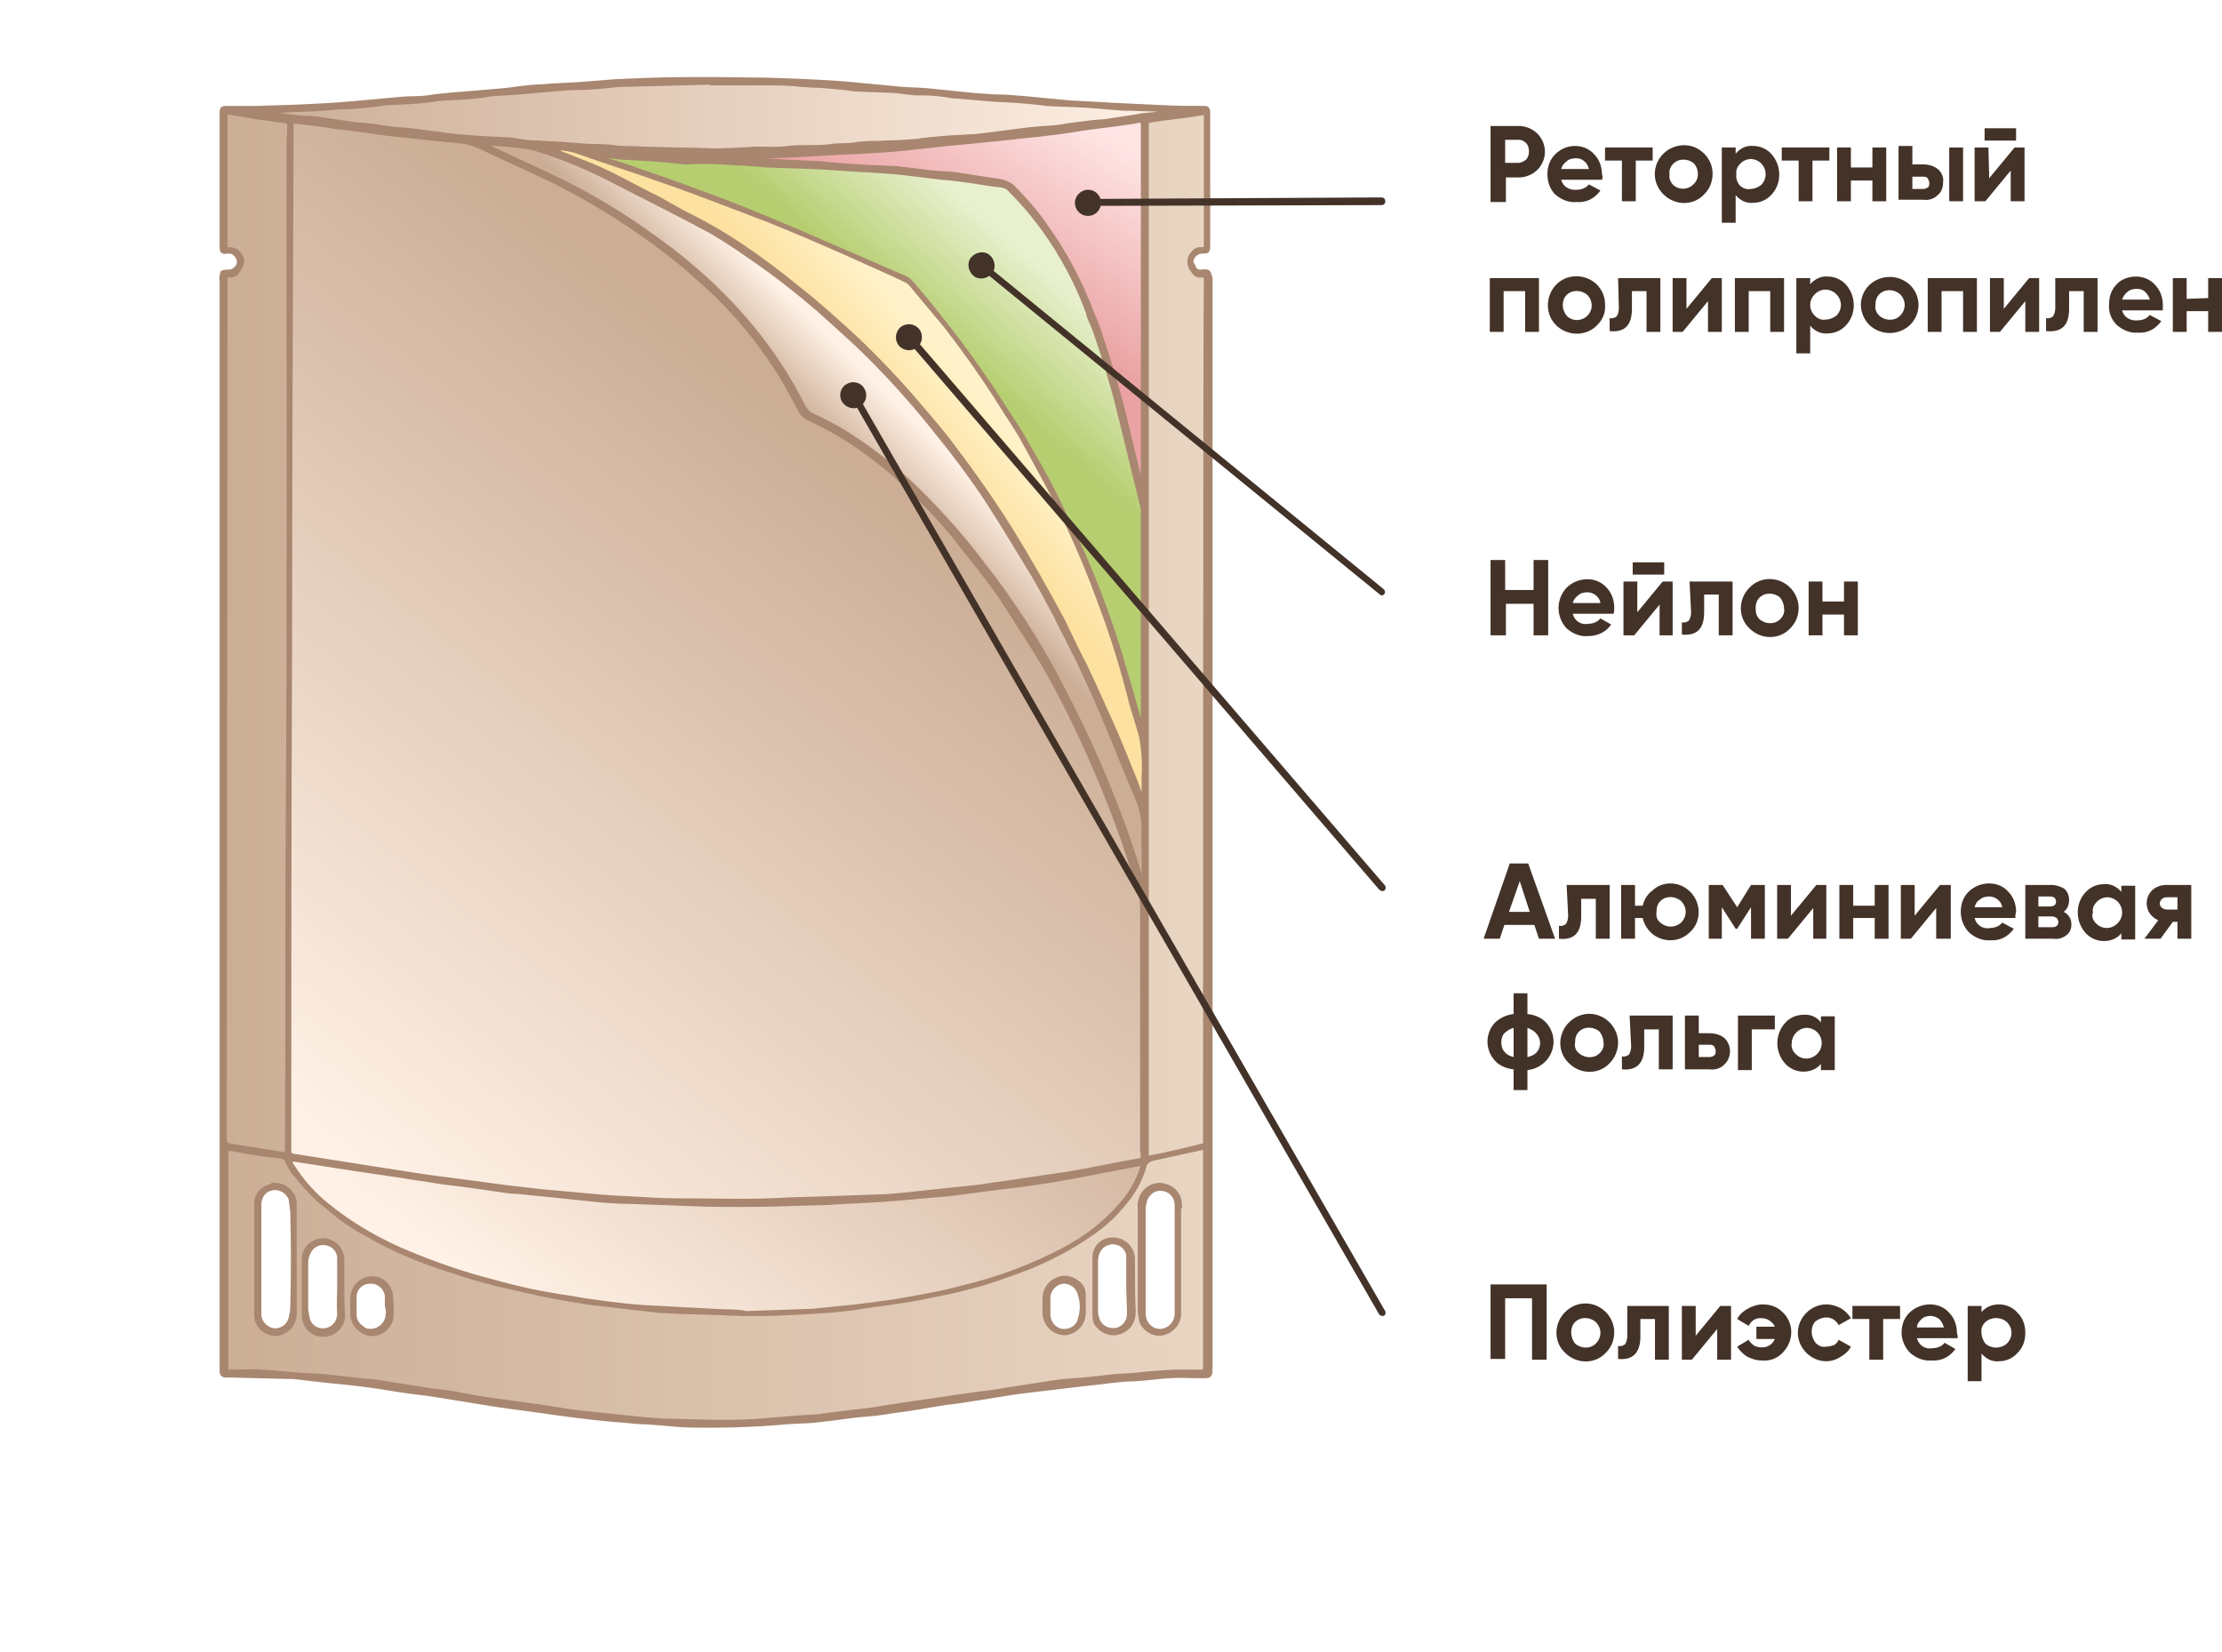 <?xml version="1.0" encoding="UTF-8"?> <svg xmlns="http://www.w3.org/2000/svg" xmlns:xlink="http://www.w3.org/1999/xlink" version="1.1" id="Слой_1" x="0px" y="0px" viewBox="0 0 289.2 215" style="enable-background:new 0 0 289.2 215;" xml:space="preserve"> <style type="text/css"> .st0{fill:url(#SVGID_1_);} .st1{fill:url(#SVGID_00000020381666706800699990000003024133075684320928_);} .st2{fill:url(#SVGID_00000103961582347261390040000013029211953044171177_);} .st3{fill:url(#SVGID_00000033338740267451409610000006605237000623230855_);} .st4{fill:url(#SVGID_00000021803292722089278460000001895119618750345895_);} .st5{fill:url(#SVGID_00000056411920938957094120000013000824257465254807_);} .st6{fill:url(#SVGID_00000060012513312446668180000003952560648189796538_);} .st7{fill:url(#SVGID_00000183206997995647385830000009114485297254077590_);} .st8{fill:#A8866F;stroke:#A8866F;stroke-width:0.63;stroke-miterlimit:10;} .st9{fill:#433228;} </style> <g> <g id="Слой_2_00000182526892588327180400000009959037709689726887_"> <g id="Слой_1-2"> <image style="overflow:visible;opacity:0.15;enable-background:new ;" width="168" height="215" transform="matrix(1 0 0 1 0 -1.464844e-05)"> </image> <linearGradient id="SVGID_1_" gradientUnits="userSpaceOnUse" x1="33.36" y1="200.541" x2="153.2" y2="200.541" gradientTransform="matrix(1 0 0 -1 0 215.89)"> <stop offset="0" style="stop-color:#CCAE96"></stop> <stop offset="1" style="stop-color:#FFF1E6"></stop> </linearGradient> <path class="st0" d="M153.2,14.7c-0.1,0-0.2,0.1-0.3,0.1c-0.9,0.1-1.7,0.3-2.6,0.4s-1.6,0.1-2.4,0.2c-1.3,0.2-2.6,0.4-3.9,0.6 c-0.7,0.1-1.5,0.1-2.2,0.2s-1.6,0.2-2.4,0.3c-0.6,0.1-1.3,0.2-1.9,0.3c-1.5,0.1-3,0.3-4.5,0.4s-3,0.4-4.6,0.6 c-0.8,0.1-1.6,0.2-2.3,0.2c-1.1,0.1-2.1,0.1-3.2,0.2s-2.4,0.2-3.6,0.4h-0.1c-1.2,0.1-2.5,0.2-3.7,0.2c-1.5,0.1-3.1,0-4.6,0.3 c-1,0.1-2,0-3,0.2c-1.7,0.2-3.5,0-5.2,0.2c-1.4,0.2-2.9,0.1-4.3,0.1c-2.1,0.1-4.2,0.3-6.3,0.2c-2.8-0.1-5.5-0.1-8.2-0.2 c-1.3-0.1-2.7,0-4-0.2s-2.6-0.1-3.9-0.2c-2-0.2-4.1-0.3-6.1-0.4c-1.1,0-2.2-0.2-3.3-0.4c-0.1,0-0.3,0-0.4,0l-3.6-0.2 c-1.5-0.1-3-0.2-4.5-0.4s-3-0.4-4.5-0.6c-0.8-0.1-1.7-0.1-2.5-0.2s-1.8-0.2-2.7-0.4s-1.5-0.1-2.2-0.2l-4.1-0.6 c-0.6-0.1-1.3-0.2-1.9-0.2s-1.5-0.1-2.3-0.2c-1-0.1-2.1-0.3-3.1-0.5l-0.9-0.1c-0.1,0-0.2-0.1-0.3-0.1c0.1,0,0.2-0.1,0.3-0.1 l4.3-0.2c1.8-0.1,3.6,0,5.3-0.2c1.2-0.1,2.3-0.1,3.5-0.2s2.3-0.2,3.4-0.4c0.1,0,0.1,0,0.2,0c1.2-0.1,2.5-0.1,3.7-0.2 s2.2-0.2,3.2-0.4h0.3c1.2-0.1,2.4-0.1,3.6-0.2c1-0.1,2-0.2,2.9-0.4h0.2l3.2-0.2c1.5-0.1,3-0.3,4.6-0.4c1-0.1,2.1-0.2,3.2-0.2 c1.8,0,3.5-0.2,5.3-0.4h0.4l11.8-0.3v0.1c2.2,0,4.4,0,6.6,0c1.7,0,3.4,0,5.1,0.2c1.1,0.1,2.2,0.1,3.3,0.2s2.4,0.2,3.7,0.4h0.4 c1.6,0.1,3.1,0.1,4.7,0.2c0.9,0.1,1.8,0.2,2.6,0.3c0.2,0,0.4,0,0.6,0c1.4,0,2.9,0.1,4.3,0.4c0.1,0,0.3,0,0.4,0l4.6,0.4 c1.2,0.1,2.3,0.1,3.5,0.2s2.6,0.2,3.9,0.4h0.2c1.5,0.1,3.1,0.1,4.6,0.2c1.7,0.1,3.5,0.3,5.2,0.4c0.3,0,0.6,0,0.8,0l5.7,0.2 C153,14.5,153.1,14.6,153.2,14.7z"></path> <linearGradient id="SVGID_00000183954880460125040190000005536063201643587733_" gradientUnits="userSpaceOnUse" x1="29.23" y1="116.106" x2="156.901" y2="116.106" gradientTransform="matrix(1 0 0 -1 0 215.89)"> <stop offset="0" style="stop-color:#CCAE96"></stop> <stop offset="1" style="stop-color:#E8D5C2"></stop> </linearGradient> <path style="fill:url(#SVGID_00000183954880460125040190000005536063201643587733_);" d="M156.9,150.6c0-0.2,0-0.4,0-0.6 c0-0.4-0.2-0.5-0.5-0.4L150,151c-0.5,0.1-1,0.5-1.1,1c-0.5,1.7-1.4,3.4-2.6,4.8c-1.2,1.5-2.6,2.8-4.2,3.9 c-3.4,2.4-7.2,4.2-11.1,5.5c-3,1-6.1,1.9-9.2,2.5c-1.4,0.3-2.9,0.6-4.3,0.8c-1.2,0.2-2.4,0.3-3.6,0.5c-1.4,0.2-2.8,0.4-4.2,0.6 c-1.8,0.2-3.5,0.3-5.3,0.4c-2,0.1-4,0.2-6.1,0.2c-2.3,0-4.5-0.1-6.8-0.2c-1.9-0.1-3.7-0.1-5.6-0.2h-0.2l-5.3-0.6 c-1.4-0.2-2.7-0.3-4.1-0.5c-1.9-0.3-3.8-0.6-5.7-1c-2.6-0.5-5.1-1.1-7.7-1.8c-1.9-0.5-3.8-1.2-5.8-1.8c-3.4-1.1-6.6-2.5-9.6-4.3 c-1.7-0.9-3.3-2-4.7-3.2c-0.7-0.6-1.4-1.2-2.1-1.8c-0.8-0.8-1.6-1.7-2.3-2.6c-0.4-0.5-0.8-1.1-1.1-1.8c-0.1-0.4-0.5-0.8-1-0.8 c-0.6-0.1-1.2-0.2-1.7-0.2c-1.4-0.2-2.8-0.4-4.2-0.7c-1.2-0.2-1.2-0.2-1.2,1v24.6c0,0.9,0,1.9,0,2.8c0,0.6,0,0.6,0.6,0.6h0.8 c1.1,0,2.1,0,3.2,0c1.7,0.1,3.4,0.2,5.1,0.4c1.1,0.1,2.1,0.1,3.2,0.2c1.8,0.2,3.6,0.4,5.4,0.6c0.6,0.1,1.3,0.1,1.9,0.2l5,0.8 c1.6,0.2,3.2,0.4,4.9,0.7s3.2,0.5,4.7,0.8c2.2,0.3,4.3,0.6,6.5,0.9c1.8,0.2,3.6,0.6,5.5,0.8s3.9,0.4,5.8,0.6s3.8,0.4,5.7,0.4 c4.1,0,8.2,0.2,12.2-0.1c2.2-0.2,4.5-0.3,6.8-0.5c0.2,0,0.3-0.1,0.5-0.1c0.8-0.1,1.6-0.2,2.4-0.3c1.3-0.2,2.7-0.3,4.1-0.5 s2.6-0.4,3.8-0.6s2.4-0.3,3.5-0.5l3.3-0.5l3.6-0.5l3.4-0.5l3.9-0.6c1.2-0.2,2.4-0.3,3.6-0.5c0.8-0.1,1.7-0.2,2.5-0.2l3.7-0.4 c0.9-0.1,1.9-0.1,2.9-0.2c1.7-0.1,3.3-0.3,5-0.4c0.9,0,1.9,0,2.8,0c1.3,0,1.2,0.1,1.2-1.2C156.9,168.5,156.9,159.5,156.9,150.6z M38.4,156.9c0,4.7,0,9.4,0,14.1c0,1.1-0.6,2-1.6,2.4c-1.3,0.5-2.7-0.1-3.2-1.4c-0.1-0.3-0.2-0.6-0.2-0.8c0-2.4,0-4.9,0-7.3v-7 c-0.1-1.1,0.6-2.1,1.7-2.4c1.3-0.4,2.7,0.3,3.1,1.6c0,0.1,0.1,0.3,0.1,0.4L38.4,156.9z M44.5,171.1c0,1.1-0.7,2.1-1.8,2.4 c-1.2,0.4-2.6-0.2-3-1.5c-0.1-0.2-0.1-0.5-0.1-0.8c0-2.5,0-4.9,0-7.4c0-1.3,1-2.3,2.3-2.4c1.4,0,2.5,1,2.6,2.3c0,1.2,0,2.5,0,3.7 S44.5,169.9,44.5,171.1z M50.8,171.6c-0.2,1.2-1.4,2.1-2.7,2c-1.3-0.2-2.3-1.3-2.3-2.6c0-0.3,0-0.7,0-1s0-0.8,0-1.1 c0.1-1.2,0.9-2.2,2.1-2.4c1.3-0.2,2.6,0.6,2.8,1.9C51,169.4,50.9,170.5,50.8,171.6L50.8,171.6z M138.7,173.6 c-1.4,0-2.5-1.1-2.6-2.5V170l0,0c0-0.4,0-0.8,0-1.1c0-1,0.6-1.9,1.6-2.2c0.9-0.4,1.9-0.2,2.6,0.4c0.5,0.3,0.8,0.9,0.8,1.5 c0,0.9,0,1.7,0.1,2.6C141.1,172.4,140,173.5,138.7,173.6L138.7,173.6z M146,173.3c-1.1,0.6-2.5,0.3-3.2-0.7 c-0.3-0.4-0.4-0.8-0.4-1.2c0-0.6,0-1.3,0-2v-1.9c0-1.2,0-2.4,0-3.6c-0.1-1.3,0.9-2.4,2.2-2.4c0,0,0.1,0,0.1,0 c1.4-0.1,2.5,1,2.6,2.4c0,0.1,0,0.2,0,0.3c0,2.3,0,4.5,0,6.8C147.5,171.9,146.9,172.8,146,173.3L146,173.3z M153.5,157.4v6.5 c0,2.3,0,4.6,0,6.9c0.1,1.2-0.6,2.3-1.7,2.6c-1.3,0.4-2.6-0.2-3.1-1.4c-0.1-0.5-0.2-1-0.2-1.5c0-4.4,0-8.8,0-13.2 c-0.1-0.9,0.3-1.8,0.9-2.4c0.7-0.6,1.7-0.8,2.6-0.4c0.9,0.4,1.5,1.2,1.6,2.2C153.6,157,153.5,157.2,153.5,157.4L153.5,157.4z M156.9,148.2c0,1.1,0.1,0.8-0.9,1.1c-2,0.5-4.1,1-6.2,1.4c-0.5,0.1-0.6,0-0.6-0.5c0-0.3,0-0.5,0-0.8v-26c0-7,0-69.9,0-95.9v-11 c0-0.6,0.1-0.7,0.7-0.8s0.9-0.1,1.4-0.2c1.7-0.2,3.4-0.4,5-0.7c0.4-0.1,0.6,0,0.6,0.4c0,1.3,0,14.3,0,16.5c0,0.9,0,0.9-0.9,0.9 c-0.3,0-0.6,0.2-0.8,0.5c-0.6,0.6-0.6,1.6,0,2.2c0.2,0.5,0.7,0.7,1.1,0.6c0.4-0.1,0.6,0.2,0.6,0.6c0,2,0,97.7,0,111.2 C156.9,147.8,156.9,148,156.9,148.2L156.9,148.2z M37.6,20.2c0,29.3,0.1,58.7-0.1,88c-0.1,13.7,0,27.5-0.1,41.2c0,1,0,1-1,0.8 c-1.9-0.3-3.8-0.6-5.7-0.9c-1.5-0.2-1.5-0.2-1.5-1.7V37c0-0.2,0-0.5,0-0.7c0-0.4,0.1-0.6,0.5-0.5c0.7,0.1,1-0.3,1.3-0.8 c0.5-0.6,0.5-1.5-0.1-2c-0.3-0.4-0.7-0.5-1.1-0.5c-0.6,0-0.6,0-0.6-0.6c0-1.5,0-3,0-4.4V15.7c0-0.3,0-0.6,0-0.8s0.1-0.4,0.4-0.3 c1.5,0.2,2.9,0.5,4.3,0.7c1,0.1,2,0.3,3,0.4c0.6,0.1,0.7,0.1,0.7,0.8c0,0.9-0.1,1.7-0.1,2.6C37.6,19.5,37.6,19.8,37.6,20.2z"></path> <linearGradient id="SVGID_00000013159117287484828510000012006089064791628966_" gradientUnits="userSpaceOnUse" x1="124.716" y1="180.91" x2="138.126" y2="201.73" gradientTransform="matrix(1 0 0 -1 0 215.89)"> <stop offset="0" style="stop-color:#EAA2A3"></stop> <stop offset="1" style="stop-color:#FFE4E4"></stop> </linearGradient> <path style="fill:url(#SVGID_00000013159117287484828510000012006089064791628966_);" d="M148.8,64.6c0,0-0.5-2-0.6-2.5l-1.8-7.5 c-0.9-3.7-2-7.3-3.2-10.9c-0.4-1.3-0.8-2.2-1.1-2.9c-1.5-4-3.5-7.8-6-11.3c-1.3-1.9-2.8-3.6-4.4-5.2c-0.5-0.4-1.1-0.6-1.7-0.7 c-1.9-0.3-3.9-0.6-5.9-0.9c-0.9-0.1-1.8-0.1-2.8-0.2c-1.1-0.1-2.2-0.3-3.3-0.4c-0.8-0.1-1.6-0.2-2.4-0.2 c-1.4-0.1-2.7-0.1-4.1-0.2c-1.5-0.1-3.1-0.2-4.6-0.4c-0.1,0-0.1,0-0.2,0l-4.3-0.2c-2-0.1-4.1-0.3-6.1-0.4c-0.3,0-0.6,0-0.9,0 l-4.3-0.2c-0.1,0-0.2-0.1-0.3-0.1c0.1,0,0.2-0.1,0.3-0.1h1.2c2.2,0,4.4,0,6.6,0c1.9,0,3.8-0.1,5.6-0.2l3.6-0.2 c1.4-0.1,2.7-0.1,4.1-0.2c1.8-0.1,3.7-0.2,5.5-0.4s3.7-0.4,5.5-0.6l2.2-0.2l6-0.6c1.5-0.2,3-0.3,4.5-0.5c1.9-0.2,3.8-0.5,5.7-0.8 l3.9-0.5l2.1-0.3l0.4-0.1c0.7-0.1,0.8,0,0.8,0.7C148.9,18.5,148.8,64.6,148.8,64.6z"></path> <linearGradient id="SVGID_00000183948136963112751260000015320935331871016597_" gradientUnits="userSpaceOnUse" x1="123.412" y1="170.309" x2="133.952" y2="182.469" gradientTransform="matrix(1 0 0 -1 0 215.89)"> <stop offset="0" style="stop-color:#B6CE70"></stop> <stop offset="1" style="stop-color:#E8F0CE"></stop> </linearGradient> <path style="fill:url(#SVGID_00000183948136963112751260000015320935331871016597_);" d="M148.9,80.9L148.9,80.9V93 c0,0.3,0,0.6,0,0.9c0,0.1,0,1.9,0,1.9s-1.6-5.8-2.1-7.4c-0.4-1.2-0.7-2.5-1.1-3.7c-1-3.3-2.2-6.6-3.5-9.8 c-0.8-1.9-1.6-3.8-2.5-5.6s-1.8-3.9-2.8-5.8s-1.9-3.5-2.9-5.2c-0.1-0.2-0.3-0.5-0.4-0.7c0-0.1-1.4-2.4-1.7-2.8 c-1.1-1.6-2.1-3.3-3.2-4.9c-2.2-3.2-4.4-6.3-6.9-9.2c-1-1.2-2-2.4-3-3.6c-0.2-0.3-0.5-0.5-0.9-0.7c-2.5-1.2-5.1-2.3-7.7-3.5 c-2.1-0.9-4.1-1.8-6.2-2.7c-4.5-1.9-9-3.8-13.6-5.4c-2.3-0.9-4.7-1.7-7-2.5c-1.9-0.7-3.9-1.3-5.8-1.9c-0.2-0.1-0.4-0.2-0.7-0.2 s-0.1-0.1-0.2-0.1s0.1-0.1,0.2-0.1l2.7,0.3c0.7,0.1,1.5,0.2,2.2,0.2c1.1,0.1,2.2,0.1,3.3,0.2c1.4,0.1,2.7,0.2,4.1,0.4h0.2 c1.5,0.1,3,0.1,4.5,0.2c2,0.1,3.9,0.2,5.9,0.4h0.3c1.9,0.1,3.8,0.1,5.8,0.2c2.2,0.1,4.3,0.3,6.5,0.4c1.7,0.1,3.5,0.2,5.2,0.4 s3.3,0.4,5,0.6c1.4,0.1,2.8,0.3,4.2,0.5c1.2,0.2,2.4,0.4,3.6,0.5c0.5,0.1,0.9,0.3,1.2,0.7c2.6,2.6,4.8,5.5,6.6,8.6 c1.3,2.2,2.4,4.5,3.3,6.9c0.1,0.2,0.2,0.4,0.2,0.7c0,0.1,0.7,1.6,0.9,2.2c1.1,3.2,2.1,6.4,2.9,9.6c1.1,4.3,2.1,8.7,3.2,13 l0.1,0.5C148.8,66.3,148.9,76.9,148.9,80.9z"></path> <linearGradient id="SVGID_00000002368817728892363360000016286022386890803088_" gradientUnits="userSpaceOnUse" x1="117.614" y1="160.295" x2="125.354" y2="167.045" gradientTransform="matrix(1 0 0 -1 0 215.89)"> <stop offset="0" style="stop-color:#FDE1A0"></stop> <stop offset="1" style="stop-color:#FFF2CA"></stop> </linearGradient> <path style="fill:url(#SVGID_00000002368817728892363360000016286022386890803088_);" d="M148.8,101.2c0,0.9,0,1.8,0,2.7 c0,0.2,0,0.4-0.1,0.6c-0.1-0.2-0.2-0.3-0.3-0.5c-0.4-1.1-0.8-2.3-1.3-3.4c-0.9-2.3-1.8-4.5-2.8-6.7s-2.1-4.7-3.2-7 c-0.1-0.1-2.4-4.8-2.8-5.7c-2.2-4.1-4.5-8.2-7-12.2s-5.3-7.9-8.2-11.7c-1.5-1.9-3.1-3.7-4.7-5.6c-2.2-2.5-4.5-4.9-6.9-7.2 c-2.5-2.3-5-4.6-7.7-6.7c-2.3-1.9-4.7-3.7-7.2-5.4c-2.2-1.5-4.4-2.8-6.8-4c-1.4-0.7-2.8-1.5-4.2-2.3c-3.3-1.6-6.4-3.5-9.9-4.8 c-1.3-0.5-2.5-1-3.8-1.5c-0.1,0-0.2-0.1-0.2-0.2c0.1-0.1,0.2-0.1,0.3-0.1h0.6c0,0,0,0,0-0.1c0.7,0.1,1.5,0.2,2.2,0.4 c3.9,1.2,7.9,2.5,11.8,3.8c4.6,1.6,9.1,3.4,13.6,5.1c3.5,1.4,6.9,2.9,10.4,4.4c2.3,1,4.6,2,6.9,3c0.6,0.2,1,0.6,1.4,1.1 c2.9,3.4,5.6,6.9,8.2,10.6c1.4,2,2.7,4,4,6.1c0.1,0.1,1.5,2.3,1.9,3c1.7,3.1,3.4,6.2,5,9.3c2,4.1,3.8,8.3,5.3,12.5 c1.6,4.2,2.9,8.5,4,12.9l1.2,4C148.8,97.5,148.9,99.4,148.8,101.2z"></path> <linearGradient id="SVGID_00000008135180687815659230000015122651298837703097_" gradientUnits="userSpaceOnUse" x1="111.627" y1="154.673" x2="118.477" y2="161.603" gradientTransform="matrix(1 0 0 -1 0 215.89)"> <stop offset="0" style="stop-color:#CCAE96"></stop> <stop offset="1" style="stop-color:#FFF1E6"></stop> </linearGradient> <path style="fill:url(#SVGID_00000008135180687815659230000015122651298837703097_);" d="M148.9,108.5c0,0.8,0,1.6,0,2.4l0,0v4.4 c0,0.1-0.1,0.2-0.1,0.3c-0.1-0.1-0.1-0.2-0.1-0.3c-0.7-2.3-1.4-4.6-2.2-6.8c-1.1-3.1-2.3-6.1-3.6-9.1c-1.4-3.2-2.9-6.3-4.5-9.4 c-3-5.9-6.6-11.5-10.7-16.7c-2.4-3.2-5.1-6.2-7.9-9c-2.9-2.9-6.1-5.5-9.6-7.7c-1.4-0.9-3-1.7-4.5-2.4c-0.5-0.2-0.8-0.6-1.1-1 c-2.1-4.3-4.9-8.4-8.1-12c-3.6-4.1-7.8-7.7-12.3-10.8c-3.5-2.5-7.2-4.7-11-6.6c-3.3-1.6-6.6-3.1-9.8-4.6C63.2,19,63,19,62.9,18.9 s-0.1-0.1-0.1-0.2s0.2-0.1,0.2-0.1c0.1,0,0.2,0,0.3,0c1.6,0.1,3.1,0.2,4.7,0.4c0.6,0.1,1.3,0.2,1.9,0.4c3.5,1.1,6.9,2.5,10.1,4.2 c4.1,2.1,8.3,4.2,12.4,6.4c1.9,1.1,3.7,2.3,5.4,3.5c3.1,2.1,6,4.4,8.8,6.8c2.2,2,4.5,4,6.6,6.1c2.8,2.8,5.5,5.8,8,8.9 c2.7,3.3,5.2,6.6,7.5,10.1c2,3.1,3.9,6.3,5.8,9.4c1,1.7,1.9,3.4,2.8,5.1c0,0.1,2.8,5.4,3.5,7c0.9,2,1.9,4,2.7,6 c1.6,3.7,3,7.4,4.6,11.1C148.7,105.5,149,107,148.9,108.5z"></path> <linearGradient id="SVGID_00000157284981755522486120000000618974248045658300_" gradientUnits="userSpaceOnUse" x1="119.813" y1="100.578" x2="75.683" y2="39.758" gradientTransform="matrix(1 0 0 -1 0 215.89)"> <stop offset="0" style="stop-color:#CCAE96"></stop> <stop offset="1" style="stop-color:#FFF1E6"></stop> </linearGradient> <path style="fill:url(#SVGID_00000157284981755522486120000000618974248045658300_);" d="M148.6,151.9c-0.5,1.6-1.3,3.1-2.4,4.4 c-2.2,2.7-4.9,4.8-8,6.4c-4,2.1-8.3,3.7-12.8,4.8c-3.3,0.9-6.6,1.4-9.9,2c-1.4,0.2-2.7,0.3-4.1,0.5c-2,0.2-4,0.4-5.9,0.6h-0.3 l-8.6,0.3v-0.1c-1.1,0-2.3,0-3.4,0c-1.9-0.1-3.8-0.2-5.7-0.3c-1.2-0.1-2.5-0.1-3.7-0.2c-1.6-0.1-3.3-0.3-4.9-0.5 c-1.5-0.2-3-0.4-4.6-0.7c-3.5-0.5-6.9-1.2-10.3-2.1c-3.5-0.9-7-2.1-10.4-3.5c-4-1.6-7.8-3.8-11.1-6.5c-1.7-1.4-3.2-3.1-4.4-5 c-0.1-0.1-0.2-0.3-0.2-0.4c0-0.2,0-0.3,0-0.5c0.2,0,0.3,0,0.5,0l7.7,1.2c2,0.3,4.1,0.6,6.1,0.9c1.7,0.3,3.4,0.5,5.1,0.8 c1.3,0.2,2.6,0.3,3.9,0.5l4.2,0.6c0.7,0.1,1.3,0.2,2,0.2l5,0.5c1.9,0.2,3.8,0.4,5.7,0.6c1.3,0.1,2.6,0.2,3.9,0.2 c2.8,0.1,5.6,0.2,8.3,0.3c2,0.1,4.1,0.1,6.2,0.1c3.1,0,6.1-0.1,9.2-0.2c1.5,0,2.9-0.1,4.4-0.2c2.2-0.1,4.4-0.2,6.7-0.4 s4.6-0.4,6.8-0.6c2.6-0.3,5.2-0.7,7.8-1c3.6-0.4,7.1-1,10.6-1.7c2.1-0.4,4.2-0.8,6.3-1.2C148.6,151.3,148.7,151.4,148.6,151.9z"></path> <linearGradient id="SVGID_00000114041029412443193810000002037091358236683152_" gradientUnits="userSpaceOnUse" x1="111.392" y1="155.079" x2="42.032" y2="68.169" gradientTransform="matrix(1 0 0 -1 0 215.89)"> <stop offset="0" style="stop-color:#CCAE96"></stop> <stop offset="1" style="stop-color:#FFF1E6"></stop> </linearGradient> <path style="fill:url(#SVGID_00000114041029412443193810000002037091358236683152_);" d="M148.9,134.1v15.8c0,1.1,0,1.1-1.1,1.4 c-2.8,0.5-5.6,1.1-8.5,1.6c-2,0.3-4,0.6-6.1,0.9c-1.8,0.3-3.6,0.5-5.5,0.8c-1.5,0.2-3,0.3-4.6,0.5l-5.7,0.6c-1,0.1-2,0.2-3,0.2 l-5.7,0.2c-2,0.1-4,0.1-6.1,0.2c-4.8,0.3-9.7,0.1-14.5,0.1c-1.7,0-3.4-0.1-5-0.2c-2-0.1-4.1-0.2-6.1-0.4 c-2.2-0.2-4.4-0.4-6.6-0.6c-2.7-0.3-5.3-0.6-8-1c-2.3-0.3-4.6-0.6-6.9-0.9c-2.6-0.4-5.1-0.8-7.7-1.2c-3.2-0.5-6.3-1-9.5-1.5 c-0.4-0.1-0.6-0.2-0.6-0.7c0-0.2,0-0.5,0-0.7c0-21.4,0-42.9,0.1-64.3c0-22.7,0.1-45.3,0.2-68c0-0.2,0-0.3,0-0.5 c0-0.6,0-0.6,0.7-0.5c1.7,0.2,3.5,0.4,5.2,0.7c2,0.2,4.1,0.5,6.1,0.8c1.5,0.2,3,0.3,4.5,0.5c2,0.2,4,0.4,6,0.6 c0.9,0.2,1.8,0.5,2.6,0.9c2.9,1.4,5.9,2.7,8.8,4.1c3.8,1.9,7.4,4,10.9,6.4c2.5,1.7,4.9,3.5,7.2,5.5c1.4,1.3,2.9,2.5,4.2,3.9 c2.9,2.9,5.4,6.2,7.6,9.7c0.9,1.5,1.7,3,2.5,4.5c0.2,0.4,0.6,0.8,1,1c3.1,1.4,6,3.2,8.7,5.3c1.9,1.4,3.6,3,5.3,4.7 c1.7,1.6,3.2,3.2,4.7,5c1.8,2.3,3.7,4.6,5.4,6.9c1.6,2.2,2.9,4.4,4.4,6.7c2.8,4.3,5.2,8.9,7.3,13.5c2.5,5.4,4.7,11,6.5,16.7 c0.3,1.1,0.7,2.2,1,3.3c0.2,0.7,0.2,1.3,0.2,2C148.9,123.7,148.9,128.9,148.9,134.1L148.9,134.1z"></path> <path class="st8" d="M156.4,35.4c-0.5,0.1-1-0.2-1.1-0.7c-0.2-0.3-0.3-0.5-0.3-0.8c0.2-0.7,0.8-1.2,1.4-1.2c0.8,0,0.8,0,0.8-0.8 V14.5c0-0.2-0.1-0.4-0.4-0.4s-0.4,0-0.6,0c-1.6,0-3.2,0-4.9-0.1c-2.1-0.1-4.2-0.2-6.3-0.3l-5.4-0.3h-0.2 c-2.1-0.2-4.2-0.4-6.3-0.6c-1.2-0.1-2.5-0.2-3.8-0.2l-2.7-0.2l-5.9-0.6c-1.2-0.1-2.3-0.1-3.5-0.2c-2.1-0.2-4.2-0.4-6.3-0.6 s-4.2-0.3-6.3-0.4c-2.3-0.1-4.7-0.2-7-0.2c-5.6-0.1-11.2-0.1-16.8,0.2h-0.4l-5,0.4l-3.8,0.2c-0.9,0.1-1.8,0.1-2.8,0.2 c-1.1,0.1-2.2,0.3-3.3,0.4S63.2,12,62,12.1l-2.5,0.2c-1.2,0.1-2.4,0.2-3.7,0.4s-2.3,0.1-3.4,0.2c-2.2,0.2-4.4,0.4-6.6,0.6 s-4.2,0.3-6.4,0.4c-1.8,0.1-3.7,0.1-5.5,0.2c-1.4,0-2.8,0-4.2,0c-0.8,0-0.8,0-0.8,0.7V32c0,0.7,0,0.8,0.7,0.7 c0.8-0.1,1.2,0.4,1.5,1c0.2,0.8-0.3,1.5-1.1,1.7c-0.3,0-0.8,0-1,0.1c-0.1,0.3-0.2,0.7-0.1,1.1c0,23.5,0,47.1,0,70.6v70.6 c0,0.3,0,0.6,0,0.8c0,0.2,0.1,0.3,0.3,0.4c0,0,0.1,0,0.1,0h0.5l8,0.2c0.1,0,0.3,0,0.4,0l3.5,0.4c1.6,0.2,3.1,0.3,4.7,0.5 c1.8,0.2,3.7,0.5,5.5,0.8s3.4,0.4,5.1,0.7c2.5,0.4,4.9,0.8,7.4,1.2c2.6,0.4,5.3,0.7,7.9,1.1c3,0.4,6,0.8,9.1,1 c0.9,0.1,1.8,0.2,2.7,0.2c1.7,0.1,3.4,0.3,5.1,0.4c4.4,0.1,8.7,0,13.1-0.4c1.2-0.1,2.4-0.1,3.6-0.2c0.8-0.1,1.7-0.2,2.6-0.3 c1.4-0.2,2.8-0.4,4.2-0.5s2.6-0.3,3.9-0.5c1.7-0.2,3.4-0.5,5.1-0.8s3.2-0.4,4.8-0.7c2.1-0.3,4.2-0.7,6.4-1 c1.7-0.2,3.4-0.4,5.1-0.6c2.3-0.3,4.5-0.5,6.8-0.8c0.9-0.1,1.9-0.2,2.9-0.2c1.5-0.1,2.9-0.3,4.4-0.4s2.9,0,4.3,0 c1.1,0,1.1,0,1.1-1.1V36.2C157.2,35.4,157.4,35.3,156.4,35.4z M33.6,14.5c1.4-0.1,2.9-0.1,4.3-0.2c1.8-0.1,3.6-0.1,5.3-0.3 c1.2-0.1,2.3-0.1,3.5-0.2s2.3-0.2,3.4-0.4h0.2c1.2-0.1,2.5-0.1,3.7-0.2s2.2-0.2,3.2-0.4h0.3c1.2-0.1,2.4-0.1,3.6-0.2 c1-0.1,2-0.2,2.9-0.4h0.2l3.2-0.2c1.5-0.1,3-0.3,4.6-0.4c1.1-0.1,2.1-0.2,3.2-0.2c1.8,0,3.5-0.2,5.3-0.4c0.1,0,0.3,0,0.4,0 l11.8-0.3v0.1c2.2,0,4.4,0,6.6,0c1.7,0,3.4,0,5.1,0.2c1.1,0.1,2.2,0.1,3.3,0.2s2.4,0.2,3.7,0.4h0.4c1.6,0.1,3.1,0.1,4.7,0.2 c0.9,0.1,1.8,0.2,2.6,0.3c0.2,0,0.4,0,0.6,0c1.4,0,2.9,0.1,4.3,0.4c0.1,0,0.3,0,0.4,0l4.6,0.4c1.2,0.1,2.3,0.1,3.5,0.2 s2.6,0.2,3.9,0.4c0.1,0,0.1,0,0.2,0c1.5,0.1,3.1,0.1,4.6,0.2c1.7,0.1,3.5,0.3,5.2,0.4c0.3,0,0.6,0,0.8,0c1.9,0.1,3.8,0.1,5.7,0.2 c0.1,0,0.2,0.1,0.3,0.1c-0.1,0-0.2,0.1-0.3,0.1c-0.9,0.1-1.7,0.3-2.6,0.4s-1.6,0.1-2.4,0.3c-1.3,0.2-2.6,0.4-3.9,0.6 c-0.8,0.1-1.5,0.1-2.2,0.2s-1.6,0.2-2.4,0.3c-0.6,0.1-1.3,0.2-1.9,0.3c-1.5,0.1-3,0.2-4.5,0.4s-3,0.4-4.6,0.6 c-0.8,0.1-1.6,0.2-2.3,0.2c-1.1,0.1-2.1,0.1-3.2,0.2s-2.4,0.2-3.6,0.4h-0.1c-1.2,0.1-2.5,0.2-3.7,0.2c-1.5,0.1-3.1,0-4.6,0.3 c-1,0.1-2,0-3,0.2c-1.7,0.2-3.5,0-5.2,0.2c-1.4,0.2-2.9,0.1-4.3,0.1c-2.1,0.1-4.2,0.3-6.4,0.2c-2.7-0.1-5.5-0.1-8.2-0.2 c-1.3-0.1-2.7,0-4-0.2s-2.6-0.1-3.9-0.2c-2-0.2-4.1-0.3-6.1-0.4c-1.1,0-2.2-0.2-3.3-0.4c-0.1,0-0.3,0-0.4,0 c-1.2-0.1-2.4-0.1-3.6-0.2c-1.5-0.1-3-0.2-4.5-0.4s-3-0.4-4.5-0.6c-0.8-0.1-1.7-0.1-2.5-0.2s-1.8-0.3-2.7-0.4s-1.5-0.1-2.2-0.2 l-4.1-0.6c-0.6-0.1-1.3-0.2-1.9-0.2s-1.5-0.1-2.3-0.2c-1-0.1-2.1-0.3-3.1-0.5l-0.9-0.1c-0.1,0-0.2-0.1-0.3-0.1 C33.4,14.6,33.5,14.5,33.6,14.5z M93.2,170.7c-1.9-0.1-3.8-0.2-5.7-0.3c-1.2-0.1-2.5-0.1-3.7-0.2c-1.6-0.1-3.3-0.3-4.9-0.5 c-1.5-0.2-3-0.4-4.6-0.7c-3.5-0.5-6.9-1.2-10.4-2.2c-3.5-0.9-7-2.1-10.4-3.5c-4-1.6-7.8-3.8-11.1-6.5c-1.7-1.4-3.2-3.1-4.4-5 c-0.1-0.1-0.2-0.3-0.2-0.4c0-0.2,0-0.3,0-0.5c0.2,0,0.3,0,0.5,0l7.7,1.2c2,0.3,4.1,0.6,6.1,0.9c1.7,0.3,3.4,0.5,5.1,0.8 c1.3,0.2,2.6,0.3,3.9,0.5l4.2,0.6c0.7,0.1,1.3,0.2,2,0.2l5,0.5c1.9,0.2,3.8,0.4,5.7,0.6c1.3,0.1,2.6,0.2,3.9,0.2 c2.8,0.1,5.6,0.2,8.3,0.3c2,0.1,4.1,0.1,6.2,0.1c3.1,0,6.1-0.1,9.2-0.2c1.5,0,2.9-0.1,4.4-0.2c2.2-0.1,4.4-0.2,6.7-0.4 s4.6-0.4,6.8-0.6c2.6-0.3,5.2-0.7,7.8-1c3.6-0.4,7.1-1,10.6-1.7c2.1-0.4,4.2-0.8,6.3-1.2c0.5-0.1,0.6,0,0.5,0.5 c-0.5,1.6-1.3,3.1-2.4,4.4c-2.2,2.7-4.9,4.8-8,6.4c-4,2.1-8.3,3.7-12.8,4.8c-3.3,0.9-6.6,1.4-9.9,2c-1.4,0.2-2.7,0.3-4.1,0.5 c-2,0.2-4,0.4-5.9,0.6h-0.3l-8.6,0.3v-0.1C95.5,170.7,94.3,170.8,93.2,170.7z M147.7,151.2c-2.8,0.5-5.6,1.1-8.5,1.6 c-2,0.3-4,0.6-6.1,0.9c-1.8,0.3-3.6,0.5-5.5,0.8c-1.5,0.2-3,0.3-4.6,0.5l-5.7,0.6c-1,0.1-2,0.2-3,0.2l-5.7,0.2 c-2,0.1-4,0.1-6.1,0.2c-4.8,0.3-9.7,0.1-14.5,0.1c-1.7,0-3.4-0.1-5-0.2c-2-0.1-4.1-0.2-6.1-0.4c-2.2-0.2-4.4-0.4-6.6-0.6 c-2.7-0.3-5.3-0.6-8-1c-2.3-0.3-4.6-0.6-6.9-0.9c-2.6-0.4-5.1-0.8-7.7-1.2c-3.2-0.5-6.3-1-9.5-1.5c-0.4-0.1-0.6-0.2-0.6-0.7 c0-0.2,0-0.5,0-0.7c0-21.4,0-42.9,0.1-64.3c0-22.7,0.1-45.3,0.2-68c0-0.2,0-0.3,0-0.5c0-0.6,0-0.6,0.7-0.5 c1.7,0.2,3.5,0.4,5.2,0.7c2,0.2,4.1,0.5,6.1,0.8c1.5,0.2,3,0.3,4.5,0.5c2,0.2,4,0.4,6,0.6c0.9,0.2,1.8,0.5,2.6,0.9 c2.9,1.4,5.9,2.7,8.8,4.1c3.8,1.9,7.4,4,10.9,6.4c2.5,1.7,4.9,3.5,7.2,5.5c1.4,1.3,2.9,2.5,4.2,3.9c2.9,2.9,5.4,6.2,7.6,9.7 c0.9,1.5,1.7,3,2.5,4.5c0.2,0.4,0.6,0.8,1,1c3.1,1.4,6,3.2,8.7,5.3c1.9,1.4,3.6,3,5.3,4.7c1.7,1.6,3.2,3.2,4.7,5 c1.8,2.3,3.7,4.6,5.4,6.9c1.6,2.2,2.9,4.4,4.4,6.7c2.8,4.3,5.2,8.9,7.3,13.5c2.5,5.4,4.7,11,6.5,16.7c0.3,1.1,0.7,2.2,1,3.3 c0.2,0.7,0.2,1.3,0.2,2c0,5.2,0,10.3,0,15.4l0,0v15.8C148.9,151,148.9,151,147.7,151.2z M148.9,110.8L148.9,110.8v4.4 c0,0.1-0.1,0.2-0.1,0.3c-0.1-0.1-0.1-0.2-0.1-0.3c-0.7-2.3-1.4-4.6-2.2-6.8c-1.1-3.1-2.3-6.1-3.6-9.1c-1.4-3.2-2.9-6.3-4.5-9.4 c-3-5.9-6.6-11.5-10.7-16.7c-2.4-3.2-5.1-6.2-7.9-9c-2.9-2.9-6.1-5.5-9.6-7.7c-1.4-0.9-3-1.7-4.5-2.4c-0.5-0.2-0.8-0.6-1.1-1 c-2.1-4.3-4.9-8.4-8.1-12c-3.6-4.1-7.8-7.7-12.3-10.8c-3.5-2.5-7.2-4.7-11-6.6c-3.3-1.6-6.6-3.1-9.8-4.6C63.2,19,63,19,62.9,18.9 s-0.1-0.1-0.1-0.2s0.2-0.1,0.2-0.1c0.1,0,0.2,0,0.3,0c1.6,0.1,3.1,0.2,4.7,0.4c0.6,0.1,1.3,0.2,1.9,0.4c3.5,1.1,6.9,2.5,10.1,4.2 c4.1,2.1,8.3,4.2,12.4,6.4c1.9,1.1,3.7,2.3,5.4,3.5c3.1,2.1,6,4.4,8.8,6.8c2.2,2,4.5,4,6.6,6.1c2.8,2.8,5.5,5.8,8,8.9 c2.7,3.3,5.2,6.6,7.5,10.1c2,3.1,3.9,6.3,5.8,9.4c1,1.7,1.9,3.4,2.8,5.1c0,0.1,2.8,5.4,3.5,7c0.9,2,1.9,4,2.7,6 c1.6,3.7,3,7.4,4.6,11.1c0.6,1.4,0.8,2.8,0.8,4.3C148.8,109.2,148.9,110,148.9,110.8L148.9,110.8z M94,21.1 c2,0.1,3.9,0.2,5.9,0.4h0.3c1.9,0.1,3.8,0.1,5.8,0.2c2.2,0.1,4.3,0.3,6.5,0.4c1.7,0.1,3.5,0.2,5.2,0.4s3.3,0.4,5,0.6 c1.4,0.1,2.8,0.3,4.2,0.5c1.2,0.2,2.4,0.4,3.5,0.5c0.5,0.1,0.9,0.3,1.2,0.7c2.6,2.6,4.8,5.5,6.6,8.6c1.3,2.2,2.4,4.5,3.3,6.9 c0.1,0.2,0.2,0.4,0.2,0.7c0,0.1,0.7,1.6,0.9,2.2c1.1,3.2,2.1,6.4,2.9,9.6c1.1,4.3,2.1,8.7,3.2,13l0.1,0.5c0,0,0,10.6,0,14.6l0,0 V93c0,0.3,0,0.6,0,0.9c0,0.1,0,1.9,0,1.9s-1.6-5.8-2.1-7.4c-0.4-1.2-0.7-2.5-1.1-3.7c-1-3.3-2.2-6.6-3.5-9.8 c-0.8-1.9-1.6-3.8-2.5-5.6s-1.8-3.9-2.8-5.8s-1.9-3.5-2.9-5.2c-0.1-0.2-0.3-0.5-0.4-0.7c0-0.1-1.4-2.4-1.7-2.8 c-1.1-1.6-2.1-3.3-3.2-4.9c-2.2-3.2-4.4-6.3-6.9-9.2c-1-1.2-2-2.4-3-3.6c-0.2-0.3-0.5-0.5-0.9-0.7c-2.5-1.2-5.1-2.3-7.7-3.5 c-2.1-0.9-4.1-1.8-6.2-2.7c-4.5-1.9-9-3.8-13.6-5.4c-2.3-0.9-4.7-1.7-7-2.5c-1.9-0.7-3.9-1.3-5.8-1.9c-0.2-0.1-0.4-0.2-0.7-0.2 s-0.1-0.1-0.2-0.1s0.1-0.1,0.2-0.1l2.7,0.3c0.7,0.1,1.5,0.2,2.2,0.2c1.1,0.1,2.2,0.1,3.3,0.2c1.4,0.1,2.7,0.2,4.1,0.4h0.2 C91,21,92.5,21,94,21.1z M90.8,20.4c0.1,0,0.2-0.1,0.3-0.1h1.2c2.2,0,4.4,0,6.6,0c1.9,0,3.8-0.1,5.6-0.2l3.6-0.2 c1.4-0.1,2.7-0.1,4.1-0.2c1.8-0.1,3.7-0.2,5.5-0.4s3.7-0.4,5.5-0.6l2.2-0.2l6-0.6c1.5-0.2,3-0.3,4.5-0.5c1.9-0.2,3.8-0.5,5.7-0.8 l3.9-0.5l2.1-0.3l0.4-0.1c0.7-0.1,0.8,0,0.8,0.7c0,2.1,0,48.2,0,48.2s-0.5-2-0.6-2.5l-1.8-7.5c-0.9-3.7-2-7.3-3.2-10.9 c-0.4-1.3-0.8-2.2-1.1-2.9c-1.5-4-3.5-7.8-6-11.3c-1.3-1.9-2.8-3.6-4.4-5.2c-0.5-0.4-1.1-0.6-1.7-0.7c-1.9-0.3-3.9-0.6-5.9-0.9 c-0.9-0.1-1.8-0.1-2.8-0.2c-1.1-0.1-2.2-0.3-3.3-0.4c-0.8-0.1-1.6-0.2-2.4-0.2c-1.4-0.1-2.7-0.1-4.1-0.2 c-1.5-0.1-3.1-0.2-4.6-0.4c-0.1,0-0.1,0-0.2,0l-4.3-0.2c-2-0.1-4.1-0.3-6.1-0.4c-0.3,0-0.6,0-0.9,0l-4.3-0.2 C91,20.5,90.9,20.5,90.8,20.4L90.8,20.4z M86.6,23.6c4.6,1.6,9.1,3.4,13.6,5.1c3.5,1.4,6.9,2.9,10.4,4.4c2.3,1,4.6,2,6.9,3 c0.6,0.2,1,0.6,1.4,1.1c2.9,3.4,5.6,6.9,8.2,10.6c1.4,2,2.7,4,4,6.1c0.1,0.1,1.5,2.3,1.9,3c1.7,3.1,3.4,6.2,5,9.3 c2,4.1,3.8,8.3,5.3,12.5c1.6,4.2,2.9,8.5,4,12.9l1.2,4c0.4,1.8,0.5,3.6,0.4,5.4c0,0.9,0,1.8,0,2.7c0,0.2,0,0.4-0.1,0.6 c-0.1-0.2-0.2-0.3-0.3-0.5c-0.4-1.1-0.8-2.3-1.3-3.4c-0.9-2.3-1.8-4.5-2.8-6.7s-2.1-4.7-3.2-7c-0.1-0.1-2.4-4.8-2.8-5.7 c-2.2-4.1-4.5-8.2-7-12.2s-5.3-7.9-8.2-11.7c-1.5-1.9-3.1-3.7-4.7-5.6c-2.2-2.5-4.5-4.9-6.9-7.2c-2.5-2.3-5-4.6-7.7-6.7 c-2.3-1.9-4.7-3.7-7.2-5.4c-2.2-1.5-4.4-2.8-6.8-4c-1.4-0.7-2.8-1.5-4.2-2.3c-3.3-1.6-6.4-3.5-9.9-4.8c-1.3-0.5-2.5-1-3.8-1.5 c-0.1,0-0.2-0.1-0.2-0.2c0.1-0.1,0.2-0.1,0.3-0.1h0.6c0,0,0,0,0-0.1c0.7,0.1,1.5,0.2,2.2,0.4C78.8,21,82.7,22.2,86.6,23.6 L86.6,23.6z M29.3,37c0-0.2,0-0.5,0-0.7c0-0.4,0.1-0.6,0.5-0.5c0.7,0.1,1-0.3,1.3-0.8c0.5-0.6,0.5-1.5-0.1-2 c-0.3-0.4-0.7-0.5-1.1-0.5c-0.6,0-0.6,0-0.6-0.6c0-1.5,0-3,0-4.4V15.7c0-0.3,0-0.5,0-0.8s0.1-0.4,0.4-0.3 c1.5,0.2,2.9,0.5,4.3,0.7c1,0.1,2,0.3,3,0.4c0.6,0.1,0.7,0.1,0.7,0.8c0,0.9-0.1,1.7-0.1,2.6c0,0.4,0,0.8,0,1.1 c0,29.3,0.1,58.7-0.1,88c-0.1,13.7,0,27.5-0.1,41.2c0,1,0,1-1,0.8c-1.9-0.3-3.8-0.6-5.7-0.9c-1.5-0.2-1.5-0.2-1.5-1.7L29.3,37z M155.7,178.6c-0.9,0-1.9,0-2.8,0c-1.7,0.1-3.4,0.2-5,0.4c-0.9,0.1-1.9,0.1-2.9,0.2c-1.2,0.1-2.4,0.3-3.7,0.4 c-0.8,0.1-1.7,0.1-2.5,0.2c-1.2,0.1-2.4,0.3-3.6,0.5l-3.9,0.6c-1.1,0.2-2.3,0.4-3.4,0.5l-3.6,0.5l-3.3,0.5l-3.5,0.5 c-1.3,0.2-2.6,0.4-3.8,0.6s-2.7,0.3-4.1,0.5c-0.8,0.1-1.6,0.2-2.4,0.3l-0.5,0.1c-2.3,0.1-4.5,0.3-6.8,0.5 c-4.1,0.4-8.2,0.2-12.2,0.1c-1.9,0-3.8-0.2-5.7-0.4s-3.9-0.4-5.8-0.6s-3.7-0.5-5.5-0.8c-2.2-0.3-4.3-0.6-6.5-0.9 c-1.6-0.2-3.2-0.5-4.7-0.8s-3.2-0.4-4.9-0.7l-5-0.8c-0.6-0.1-1.3-0.2-1.9-0.2c-1.8-0.2-3.6-0.4-5.4-0.6c-1-0.1-2.1-0.1-3.2-0.2 c-1.7-0.1-3.4-0.3-5.1-0.4c-1.1-0.1-2.1,0-3.2,0h-0.8c-0.6,0-0.6,0-0.6-0.6c0-0.9,0-1.9,0-2.8v-24.6c0-1.2,0-1.2,1.2-1 c1.4,0.3,2.8,0.5,4.2,0.7c0.6,0.1,1.2,0.1,1.7,0.2c0.5,0,0.9,0.4,1,0.8c0.3,0.6,0.6,1.2,1.1,1.7c0.7,0.9,1.5,1.8,2.3,2.6 c0.7,0.7,1.4,1.2,2.1,1.8c1.5,1.3,3,2.3,4.7,3.2c3,1.8,6.3,3.2,9.6,4.3c1.9,0.6,3.8,1.3,5.8,1.8c2.5,0.7,5.1,1.2,7.7,1.8 c1.9,0.4,3.8,0.7,5.7,1c1.4,0.2,2.7,0.3,4.1,0.5l5.3,0.6H86c1.8,0.1,3.7,0.2,5.6,0.2c2.2,0.1,4.5,0.2,6.8,0.2c2,0,4-0.1,6-0.2 c1.8-0.1,3.6-0.2,5.3-0.4c1.4-0.1,2.8-0.4,4.2-0.6c1.2-0.2,2.4-0.3,3.6-0.5c1.4-0.2,2.9-0.5,4.3-0.8c3.1-0.6,6.2-1.4,9.2-2.5 c3.9-1.3,7.7-3.1,11.1-5.5c1.6-1.1,3-2.4,4.2-3.9c1.2-1.4,2.1-3,2.6-4.8c0.1-0.5,0.6-0.9,1.1-1l6.4-1.4c0.4-0.1,0.5,0,0.5,0.4 c0,0.2,0,0.4,0,0.6c0,8.9,0,17.9,0,26.8C156.9,178.7,157,178.6,155.7,178.6z M156.9,147.6c0,0.2,0,0.4,0,0.6 c0,1.1,0.1,0.8-0.9,1.1c-2,0.5-4.1,1-6.2,1.4c-0.5,0.1-0.6,0-0.6-0.5c0-0.3,0-0.6,0-0.8v-26c0-7,0-69.9,0-95.9V16.4 c0-0.6,0.1-0.7,0.7-0.8s0.9-0.1,1.4-0.2c1.7-0.2,3.4-0.4,5.1-0.7c0.4-0.1,0.6,0,0.6,0.4c0,1.3,0,14.3,0,16.5c0,0.9,0,0.9-0.9,0.9 c-0.3,0-0.6,0.2-0.8,0.5c-0.6,0.6-0.6,1.6,0,2.2c0.2,0.5,0.7,0.7,1.1,0.6c0.4-0.1,0.6,0.2,0.6,0.6 C156.9,38.3,156.9,134.1,156.9,147.6L156.9,147.6z"></path> <path class="st8" d="M153.5,156.7c0-1-0.7-1.9-1.6-2.2c-0.9-0.4-1.9-0.2-2.6,0.4c-0.7,0.6-1,1.5-0.9,2.4c0,4.4,0,8.8,0,13.2 c0,0.5,0.1,1,0.2,1.5c0.5,1.2,1.9,1.9,3.1,1.4c1.1-0.4,1.8-1.5,1.7-2.6c0-2.3,0-4.6,0-6.9v-6.5 C153.5,157.2,153.6,157,153.5,156.7z M153.2,158.2v5.8c0,2.3,0,4.7,0,7c0,1.2-0.9,2.2-2.1,2.3c-0.1,0-0.2,0-0.3,0 c-1.1-0.1-1.9-1-2-2.1c0-0.2,0-0.4,0-0.6c0-4.4,0-8.8,0-13.2c0-0.4,0.1-0.8,0.2-1.2c0.3-0.9,1.2-1.6,2.2-1.5c1.1,0.1,1.9,0.9,2,2 C153.2,157.2,153.2,157.7,153.2,158.2L153.2,158.2z"></path> <path class="st8" d="M35.1,154.5c-1.1,0.3-1.8,1.3-1.7,2.4v7c0,2.4,0,4.9,0,7.3c0,1.3,1.1,2.4,2.5,2.4c0.3,0,0.6-0.1,0.8-0.2 c1-0.4,1.6-1.3,1.6-2.4c0-4.7,0-9.4,0-14.1v-0.4c-0.2-1.4-1.4-2.3-2.8-2.2C35.4,154.4,35.3,154.4,35.1,154.5z M38.1,170.1 c0,0.5-0.1,1-0.2,1.4c-0.2,1.1-1.3,1.9-2.4,1.7c-1-0.2-1.8-1.1-1.8-2.1c0-2.4,0-4.8,0-7.2s0-4.7,0-7.1c0-0.9,0.5-1.7,1.2-2 c1.1-0.5,2.4,0,2.9,1.1c0.1,0.1,0.1,0.3,0.1,0.4c0.1,0.5,0.1,1,0.2,1.4C38.2,161.8,38.2,166,38.1,170.1L38.1,170.1z"></path> <path class="st8" d="M147.4,164.1c0-0.1,0-0.2,0-0.3c-0.1-1.4-1.2-2.4-2.6-2.4c-1.3,0-2.3,1-2.3,2.3c0,0,0,0.1,0,0.1 c0,1.2,0,2.4,0,3.6v1.9c0,0.6,0,1.3,0,2c0,0.4,0.1,0.9,0.4,1.2c0.8,1,2.1,1.3,3.2,0.7c0.9-0.4,1.4-1.4,1.4-2.4 C147.4,168.7,147.4,166.4,147.4,164.1z M147,171c0,1.2-0.9,2.2-2.1,2.2c-1.1,0-2-0.7-2.2-1.8c-0.1-0.3-0.1-0.5-0.1-0.8 c0-2.1,0-4.2,0-6.4c0-0.7,0.2-1.3,0.6-1.8c0.6-0.7,1.6-0.9,2.4-0.6c0.8,0.3,1.4,1.1,1.3,2c0,1.2,0,2.5,0,3.7S147,169.9,147,171z"></path> <path class="st8" d="M44.5,167.5c0-1.2,0-2.5,0-3.7c-0.1-1.3-1.3-2.4-2.6-2.3c-1.3,0.1-2.3,1.1-2.3,2.4c0,2.5,0,4.9,0,7.4 c0,1.3,1.1,2.4,2.4,2.4c0.3,0,0.5,0,0.8-0.1c1.1-0.3,1.8-1.3,1.8-2.4C44.5,169.9,44.5,168.7,44.5,167.5z M42.4,173.2 c-1.1,0.2-2.2-0.5-2.4-1.6c-0.1-0.3-0.1-0.7-0.2-1c0-2.1,0-4.1,0-6.2c0-0.4,0.1-0.9,0.3-1.3c0.4-1,1.4-1.5,2.4-1.3 c1,0.2,1.7,1,1.7,2c0,1.2,0,2.5,0,3.7s-0.1,2.3,0,3.5C44.2,172.1,43.5,173,42.4,173.2z"></path> <path class="st8" d="M50.8,168.4c-0.3-1.3-1.5-2.2-2.8-1.9c-1.2,0.2-2,1.2-2.1,2.4c0,0.4,0,0.8,0,1.1s0,0.7,0,1 c0,1.3,1,2.4,2.3,2.6c1.3,0.1,2.4-0.8,2.7-2C51,170.5,50.9,169.4,50.8,168.4z M50.5,171.2c-0.1,1.2-1.1,2.1-2.3,2.1 c-0.4,0-0.8-0.1-1.1-0.4c-0.6-0.4-1-1-1-1.7c0-0.8,0-1.6,0-2.4c0-1.1,0.9-2,2-2c1.2-0.1,2.2,0.8,2.3,1.9c0,0.4,0,0.8,0,1.2l0,0 C50.5,170.3,50.6,170.8,50.5,171.2z"></path> <path class="st8" d="M141,168.5c0-0.6-0.3-1.2-0.8-1.5c-0.7-0.6-1.7-0.8-2.6-0.4c-0.9,0.4-1.5,1.2-1.6,2.2c0,0.4,0,0.8,0,1.1l0,0 v1.1c0.1,1.4,1.2,2.5,2.6,2.5c1.3-0.1,2.4-1.2,2.4-2.6C141,170.2,141,169.4,141,168.5z M140.6,171.7c-0.2,1.1-1.3,1.7-2.3,1.6 c-1.1-0.1-1.9-1.1-1.9-2.2c0-0.4,0-0.8,0-1.1c0-0.4,0-0.8,0-1.2c0.1-1.2,1.2-2.1,2.3-2c0.8,0.1,1.5,0.6,1.8,1.4 C140.9,169.3,141,170.5,140.6,171.7z"></path> <path class="st9" d="M194,16.4h3.7c0.9,0,1.8,0.4,2.4,1c1.3,1.3,1.3,3.4,0,4.7c-0.6,0.6-1.5,1-2.4,1h-1.7v3.2H194V16.4z M195.9,21.2h1.7c0.4,0,0.7-0.2,1-0.4c0.3-0.3,0.4-0.7,0.4-1.1c0-0.4-0.1-0.8-0.4-1.1c-0.3-0.3-0.6-0.4-1-0.4h-1.7V21.2z"></path> <path class="st9" d="M208.5,23.4h-5.3c0.2,0.9,1.1,1.4,2,1.3c0.6,0,1.2-0.2,1.6-0.7l1.5,0.8c-0.7,1-1.8,1.6-3.1,1.5 c-1,0.1-2-0.3-2.8-1c-0.7-0.7-1-1.7-1-2.6c0-1,0.3-1.9,1-2.6c0.7-0.7,1.6-1.1,2.6-1.1c1,0,1.9,0.4,2.5,1.1c0.7,0.7,1,1.7,1,2.6 C208.6,22.9,208.6,23.2,208.5,23.4z M203.2,22h3.6c-0.1-0.4-0.3-0.8-0.6-1c-0.3-0.3-0.7-0.4-1.1-0.4c-0.4,0-0.9,0.1-1.2,0.4 C203.5,21.3,203.3,21.6,203.2,22z"></path> <path class="st9" d="M208.9,19.2h6.2v1.7h-2.2v5.3h-1.8v-5.3h-2.2V19.2z"></path> <path class="st9" d="M221.8,25.3c-1.4,1.5-3.8,1.5-5.3,0s-1.5-3.8,0-5.3c0.7-0.7,1.7-1.1,2.7-1.1c1,0,1.9,0.4,2.6,1.1 c0.7,0.7,1.1,1.6,1.1,2.6C222.9,23.7,222.5,24.6,221.8,25.3z M217.8,24.1c0.8,0.7,2,0.6,2.7-0.2c0.7-0.7,0.6-1.9,0-2.6 c-0.8-0.7-2-0.7-2.7,0c-0.4,0.4-0.6,0.9-0.5,1.4C217.2,23.2,217.4,23.7,217.8,24.1L217.8,24.1z"></path> <path class="st9" d="M228.2,19c0.9,0,1.8,0.4,2.4,1.1c1.3,1.5,1.3,3.8,0,5.2c-0.6,0.7-1.5,1.1-2.4,1.1c-0.9,0.1-1.7-0.3-2.3-1V29 h-1.8v-9.8h1.8V20C226.5,19.3,227.3,18.9,228.2,19z M226.4,24.1c0.4,0.4,0.9,0.6,1.4,0.5c0.5,0,1-0.2,1.4-0.5 c0.4-0.4,0.6-0.9,0.6-1.4c0-1.1-0.8-1.9-1.8-2c0,0-0.1,0-0.1,0c-0.5,0-1,0.2-1.4,0.6c-0.4,0.4-0.6,0.9-0.5,1.4 C225.9,23.2,226.1,23.7,226.4,24.1L226.4,24.1z"></path> <path class="st9" d="M231.9,19.2h6.2v1.7h-2.2v5.3h-1.8v-5.3h-2.2V19.2z"></path> <path class="st9" d="M243.7,21.8v-2.6h1.8v7h-1.8v-2.7h-2.8v2.7h-1.8v-7h1.8v2.6H243.7z"></path> <path class="st9" d="M248.9,21.4h1.4c0.7,0,1.4,0.2,1.9,0.6c0.5,0.4,0.8,1.1,0.7,1.7c0,0.7-0.2,1.3-0.7,1.7 c-0.5,0.5-1.2,0.7-1.9,0.6h-3.2v-7h1.8V21.4z M248.9,24.6h1.4c0.2,0,0.5-0.1,0.6-0.2c0.2-0.1,0.2-0.4,0.2-0.6 c0-0.2-0.1-0.4-0.2-0.6c-0.2-0.2-0.4-0.2-0.6-0.2h-1.4V24.6z M253.7,26.2v-7h1.8v7H253.7z"></path> <path class="st9" d="M258.9,23.2l3.3-4h1.3v7h-1.8v-4l-3.3,4h-1.4v-7h1.8L258.9,23.2z M262.4,18.3h-4.1v-1.6h4.1V18.3z"></path> <path class="st9" d="M193.9,36.2h6.4v7h-1.8v-5.3h-2.8v5.3h-1.8V36.2z"></path> <path class="st9" d="M207.9,42.3c-1.4,1.5-3.8,1.5-5.3,0.1c-1.5-1.4-1.5-3.8-0.1-5.3c1.4-1.5,3.8-1.5,5.3-0.1 c0.7,0.7,1.1,1.6,1.1,2.6C209,40.7,208.6,41.6,207.9,42.3z M203.9,41.1c0.8,0.8,2,0.7,2.7,0c0.8-0.8,0.7-2,0-2.7 c-0.8-0.7-2-0.7-2.7,0c-0.4,0.4-0.5,0.9-0.5,1.4C203.4,40.2,203.6,40.7,203.9,41.1L203.9,41.1z"></path> <path class="st9" d="M210.6,36.2h5.5v7h-1.8v-5.3h-1.9v2.3c0,2.2-1,3.1-2.9,2.9v-1.7c0.3,0.1,0.6,0,0.9-0.2 c0.2-0.3,0.3-0.7,0.3-1.1L210.6,36.2z"></path> <path class="st9" d="M219.5,40.2l3.3-4h1.3v7h-1.8v-4l-3.3,4h-1.3v-7h1.8V40.2z"></path> <path class="st9" d="M225.8,36.2h6.4v7h-1.8v-5.3h-2.8v5.3h-1.8V36.2z"></path> <path class="st9" d="M237.9,36c0.9,0,1.8,0.4,2.4,1.1c1.3,1.5,1.3,3.8,0,5.2c-0.6,0.7-1.5,1.1-2.4,1.1c-0.9,0.1-1.7-0.3-2.3-1V46 h-1.8v-9.8h1.8V37C236.2,36.3,237.1,35.9,237.9,36z M236.2,41.1c0.4,0.4,0.9,0.6,1.4,0.5c0.5,0,1-0.2,1.4-0.5 c0.4-0.4,0.6-0.9,0.6-1.4c0-0.5-0.2-1-0.6-1.4c-0.4-0.4-0.9-0.6-1.4-0.6c-0.5,0-1,0.2-1.4,0.6c-0.4,0.4-0.6,0.9-0.6,1.4 C235.6,40.2,235.8,40.7,236.2,41.1L236.2,41.1z"></path> <path class="st9" d="M248.6,42.3c-1.5,1.4-3.8,1.4-5.3,0c-0.7-0.7-1.1-1.7-1.1-2.6c0-1,0.4-1.9,1.1-2.6c1.5-1.4,3.8-1.4,5.3,0 c0.7,0.7,1.1,1.6,1.1,2.6C249.7,40.7,249.3,41.6,248.6,42.3z M244.6,41.1c0.8,0.7,2,0.7,2.7,0c0.4-0.4,0.6-0.9,0.6-1.4 c0-0.5-0.2-1-0.6-1.4c-0.8-0.7-2-0.7-2.7,0c-0.4,0.4-0.5,0.9-0.5,1.4C244,40.2,244.2,40.7,244.6,41.1L244.6,41.1z"></path> <path class="st9" d="M250.9,36.2h6.4v7h-1.8v-5.3h-2.8v5.3h-1.8L250.9,36.2z"></path> <path class="st9" d="M260.8,40.2l3.3-4h1.3v7h-1.8v-4l-3.3,4H259v-7h1.8L260.8,40.2z"></path> <path class="st9" d="M267.5,36.2h5.5v7h-1.8v-5.3h-1.9v2.3c0,2.2-1,3.1-3,2.9v-1.7c0.3,0.1,0.6,0,0.9-0.2 c0.2-0.3,0.3-0.7,0.3-1.1L267.5,36.2z"></path> <path class="st9" d="M281.5,40.4h-5.3c0.2,0.9,1.1,1.4,2,1.3c0.6,0,1.2-0.2,1.6-0.7l1.5,0.8c-0.7,1-1.8,1.6-3,1.5 c-1,0.1-2-0.3-2.8-1c-0.7-0.7-1.1-1.7-1-2.7c0-1,0.3-1.9,1-2.6C276,36.4,277,36,278,36c1,0,1.9,0.4,2.5,1.1c0.7,0.7,1,1.7,1,2.6 C281.5,39.9,281.5,40.2,281.5,40.4z M276.2,39h3.6c-0.1-0.4-0.3-0.7-0.6-1c-0.3-0.3-0.7-0.4-1.1-0.4c-0.4,0-0.9,0.1-1.2,0.4 C276.5,38.3,276.3,38.7,276.2,39L276.2,39z"></path> <path class="st9" d="M287.4,38.8v-2.6h1.8v7h-1.8v-2.7h-2.8v2.7h-1.8v-7h1.8v2.7L287.4,38.8z"></path> <path class="st9" d="M199.6,76.8v-3.9h1.9v9.8h-1.9v-4.1h-3.6v4.1H194v-9.8h1.9v3.9L199.6,76.8z"></path> <path class="st9" d="M210,79.9h-5.3c0.2,0.9,1.1,1.5,2,1.3c0.6,0,1.2-0.2,1.6-0.7l1.4,0.8c-0.7,1-1.8,1.5-3,1.5 c-1,0.1-2-0.3-2.8-1c-1.4-1.5-1.4-3.8,0-5.3c0.7-0.7,1.7-1.1,2.7-1.1c1,0,1.9,0.4,2.5,1.1c0.7,0.7,1,1.7,1,2.6 C210.1,79.5,210.1,79.7,210,79.9z M204.7,78.5h3.6c-0.1-0.8-0.9-1.4-1.7-1.4c-0.4,0-0.9,0.1-1.2,0.4 C205,77.8,204.8,78.1,204.7,78.5L204.7,78.5z"></path> <path class="st9" d="M213.1,79.7l3.3-4h1.3v7H216v-4l-3.3,4h-1.4v-7h1.8L213.1,79.7z M216.6,74.8h-4.1v-1.6h4.1V74.8z"></path> <path class="st9" d="M219.9,75.7h5.6v7h-1.8v-5.3h-1.9v2.3c0,2.2-1,3.1-2.9,2.9V81c0.3,0.1,0.6,0,0.9-0.2 c0.2-0.3,0.3-0.7,0.3-1.1L219.9,75.7z"></path> <path class="st9" d="M233,81.8c-1.4,1.5-3.8,1.5-5.3,0c-1.5-1.4-1.5-3.8,0-5.3c1.4-1.5,3.8-1.5,5.3,0c0.7,0.7,1.1,1.7,1.1,2.6 C234.1,80.2,233.7,81.1,233,81.8z M229,80.6c0.8,0.7,2,0.7,2.7,0c0.4-0.4,0.6-0.9,0.5-1.4c0-0.5-0.2-1-0.5-1.4 c-0.8-0.7-2-0.7-2.7,0c-0.4,0.4-0.5,0.9-0.5,1.4C228.5,79.7,228.6,80.2,229,80.6z"></path> <path class="st9" d="M240,78.3v-2.6h1.8v7H240V80h-2.8v2.7h-1.8v-7h1.8v2.6L240,78.3z"></path> <path class="st9" d="M202.4,122.2h-2.1l-0.6-1.8h-3.9l-0.6,1.8h-2.1l3.4-9.8h2.4L202.4,122.2z M197.8,114.7l-1.4,4h2.7 L197.8,114.7z"></path> <path class="st9" d="M203.9,115.2h5.6v7h-1.8V117h-1.9v2.3c0,2.2-1,3.1-2.9,2.9v-1.7c0.3,0.1,0.6,0,0.9-0.2 c0.2-0.3,0.3-0.7,0.3-1.1L203.9,115.2z"></path> <path class="st9" d="M217.4,115c1,0,1.9,0.4,2.6,1.1c1.4,1.4,1.5,3.8,0,5.2c-0.7,0.7-1.6,1.1-2.6,1.1c-0.8,0-1.7-0.3-2.3-0.8 c-0.6-0.5-1.1-1.2-1.3-2.1h-1v2.7H211v-7h1.8v2.7h1c0.2-0.8,0.6-1.5,1.3-2C215.7,115.3,216.6,115,217.4,115z M216.1,120.1 c0.8,0.7,1.9,0.7,2.7,0c0.4-0.4,0.6-0.9,0.6-1.4c0-0.5-0.2-1-0.6-1.4c-0.8-0.7-2-0.7-2.7,0c-0.4,0.4-0.5,0.9-0.5,1.4 C215.5,119.3,215.7,119.8,216.1,120.1z"></path> <path class="st9" d="M227.9,115.2h1.8v7h-1.8v-4.1l-1.8,2.8h-0.2l-1.8-2.8v4.1h-1.7v-7h1.8l1.9,2.9L227.9,115.2z"></path> <path class="st9" d="M233.1,119.2l3.3-4h1.3v7H236v-4l-3.3,4h-1.4v-7h1.8L233.1,119.2z"></path> <path class="st9" d="M244,117.9v-2.7h1.8v7H244v-2.7h-2.8v2.7h-1.8v-7h1.8v2.7H244z"></path> <path class="st9" d="M249.2,119.2l3.3-4h1.4v7H252v-4l-3.3,4h-1.3v-7h1.8V119.2z"></path> <path class="st9" d="M262.3,119.5H257c0.2,0.9,1.1,1.5,2,1.3c0.6,0,1.2-0.2,1.6-0.7l1.5,0.8c-0.7,1-1.8,1.6-3,1.5 c-1,0.1-2-0.3-2.8-1c-0.7-0.7-1.1-1.7-1.1-2.7c0-1,0.3-1.9,1-2.6c0.7-0.7,1.7-1.1,2.7-1.1c1,0,1.9,0.4,2.5,1.1 c0.7,0.7,1,1.7,1,2.6C262.3,119,262.3,119.3,262.3,119.5z M257,118.1h3.6c-0.1-0.8-0.9-1.4-1.7-1.4c-0.4,0-0.9,0.1-1.2,0.4 C257.3,117.3,257.1,117.7,257,118.1L257,118.1z"></path> <path class="st9" d="M268.6,118.7c0.6,0.3,1,0.9,1,1.6c0,0.6-0.2,1.1-0.6,1.4c-0.5,0.4-1.1,0.6-1.7,0.5h-3.7v-7h3.4 c0.6,0,1.2,0.2,1.7,0.5c0.4,0.4,0.6,0.9,0.6,1.4C269.3,117.8,269.1,118.3,268.6,118.7z M266.8,116.7h-1.5v1.3h1.5 c0.5,0,0.8-0.2,0.8-0.6S267.4,116.7,266.8,116.7L266.8,116.7z M265.3,120.7h1.8c0.5,0,0.8-0.2,0.8-0.7c0-0.2-0.1-0.3-0.2-0.5 c-0.2-0.1-0.4-0.2-0.6-0.2h-1.8L265.3,120.7z"></path> <path class="st9" d="M276.1,116.1v-0.8h1.8v7h-1.8v-0.8c-0.6,0.7-1.4,1-2.3,1c-0.9,0-1.8-0.4-2.4-1.1c-1.3-1.5-1.3-3.8,0-5.2 c0.6-0.7,1.5-1.1,2.4-1.1C274.7,115,275.5,115.4,276.1,116.1z M272.8,120.2c0.4,0.4,0.9,0.6,1.4,0.6c0.5,0,1-0.2,1.4-0.6 c0.4-0.4,0.6-0.9,0.6-1.4c0-1.1-0.8-1.9-1.8-2c0,0-0.1,0-0.1,0c-0.5,0-1,0.2-1.4,0.6c-0.4,0.4-0.6,0.9-0.5,1.4 C272.2,119.3,272.4,119.8,272.8,120.2z"></path> <path class="st9" d="M281.9,115.2h3.3v7h-1.8v-2.2h-0.6l-1.6,2.2h-2.1l1.8-2.4c-0.9-0.4-1.5-1.2-1.5-2.2c0-0.6,0.2-1.2,0.7-1.7 C280.5,115.5,281.2,115.2,281.9,115.2z M283.4,116.8H282c-0.2,0-0.5,0.1-0.6,0.2c-0.2,0.2-0.3,0.4-0.3,0.6c0,0.2,0.1,0.4,0.3,0.6 c0.2,0.1,0.4,0.2,0.6,0.2h1.4V116.8z"></path> <path class="st9" d="M198.8,139.3v2.6H197v-2.7c-1-0.1-1.9-0.5-2.5-1.2c-1.2-1.4-1.2-3.4,0-4.8c0.7-0.7,1.6-1.1,2.5-1.2v-2.7h1.8 v2.7c1,0.1,1.9,0.5,2.5,1.2c1.2,1.4,1.2,3.4,0,4.8C200.6,138.8,199.7,139.2,198.8,139.3z M195.8,134.5c-0.3,0.3-0.4,0.8-0.4,1.2 c0,0.4,0.1,0.9,0.4,1.2c0.3,0.4,0.8,0.6,1.2,0.7v-3.8C196.6,133.9,196.1,134.2,195.8,134.5L195.8,134.5z M198.8,133.8v3.8 c0.5-0.1,0.9-0.3,1.2-0.6c0.6-0.7,0.6-1.7,0-2.4C199.7,134.2,199.3,134,198.8,133.8z"></path> <path class="st9" d="M209.5,138.4c-1.4,1.5-3.8,1.5-5.3,0c-1.5-1.4-1.5-3.8,0-5.3s3.8-1.5,5.3,0c0.7,0.7,1.1,1.7,1.1,2.6 C210.6,136.7,210.2,137.7,209.5,138.4z M205.5,137.1c0.8,0.7,2,0.7,2.7,0c0.4-0.4,0.6-0.9,0.5-1.4c0-0.5-0.2-1-0.5-1.4 c-0.8-0.7-2-0.7-2.7,0c-0.4,0.4-0.5,0.9-0.5,1.4C204.9,136.3,205.1,136.8,205.5,137.1L205.5,137.1z"></path> <path class="st9" d="M212.1,132.2h5.6v7h-1.8V134h-1.9v2.3c0,2.1-1,3.1-2.9,2.9v-1.7c0.3,0.1,0.6,0,0.9-0.2 c0.2-0.3,0.3-0.7,0.3-1.1L212.1,132.2z"></path> <path class="st9" d="M221.1,134.5h1.4c0.7,0,1.4,0.2,1.9,0.6c1,0.9,1,2.5,0.1,3.4c0,0,0,0-0.1,0.1c-0.5,0.5-1.2,0.7-1.9,0.6h-3.2 v-7h1.8V134.5z M221.1,137.6h1.4c0.2,0,0.5-0.1,0.6-0.2c0.2-0.1,0.2-0.4,0.2-0.6c0-0.2-0.1-0.4-0.2-0.6c-0.2-0.2-0.4-0.2-0.6-0.2 h-1.4V137.6z"></path> <path class="st9" d="M226.2,132.2h4.8v1.8h-3v5.3h-1.8L226.2,132.2z"></path> <path class="st9" d="M237,133.1v-0.8h1.8v7H237v-0.8c-0.6,0.7-1.4,1-2.3,1c-0.9,0-1.8-0.4-2.4-1.1c-1.3-1.5-1.3-3.7,0-5.2 c0.6-0.7,1.5-1.1,2.4-1.1C235.6,132,236.5,132.4,237,133.1z M233.7,137.2c0.4,0.4,0.9,0.6,1.4,0.6c0.5,0,1-0.2,1.4-0.6 c0.4-0.4,0.6-0.9,0.6-1.4c0-1.1-0.8-1.9-1.8-2c0,0-0.1,0-0.1,0c-0.5,0-1,0.2-1.4,0.6c-0.4,0.4-0.6,0.9-0.6,1.4 C233.1,136.3,233.3,136.8,233.7,137.2L233.7,137.2z"></path> <path class="st9" d="M194,167.2h7.3v9.8h-1.9V169h-3.5v7.9H194V167.2z"></path> <path class="st9" d="M209,176.1c-1.4,1.5-3.8,1.5-5.3,0c-1.5-1.4-1.5-3.8,0-5.3s3.8-1.5,5.3,0c0.7,0.7,1.1,1.7,1.1,2.6 C210.1,174.5,209.7,175.4,209,176.1z M205,174.9c0.8,0.7,2,0.7,2.7,0c0.4-0.4,0.6-0.9,0.6-1.4c0-0.5-0.2-1-0.6-1.4 c-0.8-0.7-2-0.7-2.7,0c-0.4,0.4-0.5,0.9-0.5,1.4C204.5,174,204.7,174.5,205,174.9z"></path> <path class="st9" d="M211.7,170h5.5v7h-1.8v-5.3h-1.9v2.3c0,2.1-1,3.1-2.9,2.9v-1.7c0.3,0.1,0.6,0,0.9-0.2 c0.2-0.3,0.3-0.7,0.3-1.1V170z"></path> <path class="st9" d="M220.6,174l3.3-4h1.4v7h-1.8v-4l-3.3,4h-1.3v-7h1.8V174z"></path> <path class="st9" d="M229.4,169.8c1,0,1.9,0.3,2.6,1c1.5,1.4,1.5,3.7,0.1,5.2c-0.7,0.8-1.7,1.2-2.8,1.1c-0.7,0-1.3-0.2-1.9-0.5 c-0.5-0.3-1-0.8-1.3-1.3l1.5-0.9c0.1,0.3,0.4,0.5,0.6,0.7c0.3,0.2,0.7,0.3,1.1,0.3c0.8,0,1.4-0.4,1.7-1.1h-2.4v-1.6h2.4 c-0.1-0.3-0.4-0.6-0.7-0.8c-0.3-0.2-0.6-0.3-1-0.3c-0.7-0.1-1.4,0.3-1.7,1l-1.5-0.9c0.3-0.6,0.8-1,1.3-1.3 C228.1,170,228.8,169.8,229.4,169.8z"></path> <path class="st9" d="M237.7,177.2c-2,0-3.7-1.7-3.7-3.7c0-2,1.7-3.7,3.7-3.7c0.7,0,1.3,0.2,1.9,0.5c0.5,0.3,1,0.8,1.3,1.3 l-1.6,0.9c-0.1-0.3-0.4-0.5-0.6-0.7c-0.3-0.2-0.6-0.3-1-0.3c-0.5,0-1,0.2-1.4,0.5c-0.4,0.4-0.5,0.9-0.5,1.4c0,0.5,0.2,1,0.5,1.4 c0.4,0.4,0.8,0.6,1.4,0.5c0.3,0,0.7-0.1,1-0.2c0.3-0.2,0.5-0.4,0.6-0.7l1.6,0.9c-0.3,0.6-0.8,1-1.3,1.3 C239,177,238.3,177.2,237.7,177.2z"></path> <path class="st9" d="M241.1,170h6.2v1.7h-2.2v5.3h-1.8v-5.3h-2.2V170z"></path> <path class="st9" d="M254.8,174.2h-5.3c0.2,0.9,1.1,1.5,2,1.3c0.6,0,1.2-0.2,1.6-0.7l1.4,0.8c-0.7,1-1.8,1.6-3.1,1.5 c-1,0.1-2-0.3-2.8-1c-0.7-0.7-1.1-1.7-1.1-2.6c0-1,0.3-1.9,1-2.6c0.7-0.7,1.7-1.1,2.7-1.1c1,0,1.9,0.4,2.5,1.1 c0.7,0.7,1,1.7,1,2.6C254.8,173.8,254.8,174,254.8,174.2z M249.5,172.8h3.5c-0.1-0.4-0.3-0.8-0.6-1.1c-0.3-0.2-0.7-0.4-1.1-0.4 c-0.4,0-0.9,0.1-1.2,0.4C249.7,172.1,249.5,172.4,249.5,172.8L249.5,172.8z"></path> <path class="st9" d="M260.2,169.8c0.9,0,1.8,0.4,2.4,1.1c0.7,0.7,1,1.6,1,2.6c0,1-0.3,1.9-1,2.6c-0.6,0.7-1.5,1.1-2.4,1.1 c-0.9,0.1-1.7-0.3-2.3-1v3.6h-1.8V170h1.8v0.8C258.5,170.1,259.3,169.8,260.2,169.8z M258.4,174.9c0.8,0.7,2,0.7,2.8,0 c0.4-0.4,0.6-0.9,0.6-1.4c0-0.5-0.2-1-0.6-1.4c-0.8-0.7-2-0.7-2.8,0c-0.4,0.4-0.6,0.9-0.5,1.4C257.9,174,258.1,174.5,258.4,174.9 L258.4,174.9z"></path> <path class="st9" d="M141.5,26.8c-0.3,0-0.5-0.1-0.5-0.4c0-0.3,0.1-0.5,0.4-0.5c0,0,0.1,0,0.1,0l38.3-0.2l0,0 c0.3,0,0.5,0.2,0.5,0.5c0,0.3-0.2,0.5-0.5,0.5L141.5,26.8z"></path> <path class="st9" d="M141.6,28.1c-1,0-1.7-0.8-1.7-1.7s0.8-1.7,1.7-1.7c1,0,1.7,0.8,1.7,1.7C143.3,27.3,142.6,28.1,141.6,28.1 C141.6,28.1,141.6,28.1,141.6,28.1z"></path> <path class="st9" d="M179.9,77.5c-0.1,0-0.2,0-0.3-0.1l-52.2-42.6c-0.2-0.2-0.2-0.4-0.1-0.6c0,0,0,0,0,0c0.2-0.2,0.4-0.2,0.6-0.1 c0,0,0,0,0,0l52.2,42.6c0.2,0.2,0.2,0.5,0.1,0.6C180.1,77.4,180,77.5,179.9,77.5L179.9,77.5z"></path> <path class="st9" d="M126.7,35.9c-0.7-0.6-0.9-1.7-0.3-2.4c0.6-0.7,1.7-0.9,2.4-0.3c0.7,0.6,0.9,1.7,0.3,2.4c0,0,0,0,0,0 C128.5,36.3,127.4,36.5,126.7,35.9z"></path> <path class="st9" d="M179.9,171.3c-0.2,0-0.3-0.1-0.4-0.2L110.7,51.6c-0.2-0.2-0.1-0.5,0.1-0.6c0.2-0.2,0.5-0.1,0.6,0.1 c0,0,0,0.1,0.1,0.1l68.8,119.5c0.1,0.2,0,0.5-0.2,0.6C180,171.3,179.9,171.3,179.9,171.3z"></path> <path class="st9" d="M109.6,52.3c-0.5-0.8-0.2-1.9,0.6-2.3c0.8-0.5,1.9-0.2,2.3,0.6c0.5,0.8,0.2,1.9-0.6,2.3 C111.2,53.4,110.1,53.1,109.6,52.3C109.6,52.3,109.6,52.3,109.6,52.3z"></path> <path class="st9" d="M179.9,116c-0.1,0-0.3-0.1-0.4-0.2l-61.6-71.7c-0.2-0.2-0.1-0.5,0.1-0.6c0.2-0.2,0.5-0.1,0.6,0l0,0 l61.6,71.7c0.2,0.2,0.2,0.5,0,0.7C180.1,116,180,116,179.9,116z"></path> <path class="st9" d="M117,45c-0.6-0.7-0.5-1.8,0.2-2.4s1.8-0.5,2.4,0.2c0.6,0.7,0.5,1.8-0.2,2.4C118.7,45.8,117.6,45.7,117,45 C117,45,117,45,117,45z"></path> </g> </g> </g> </svg> 